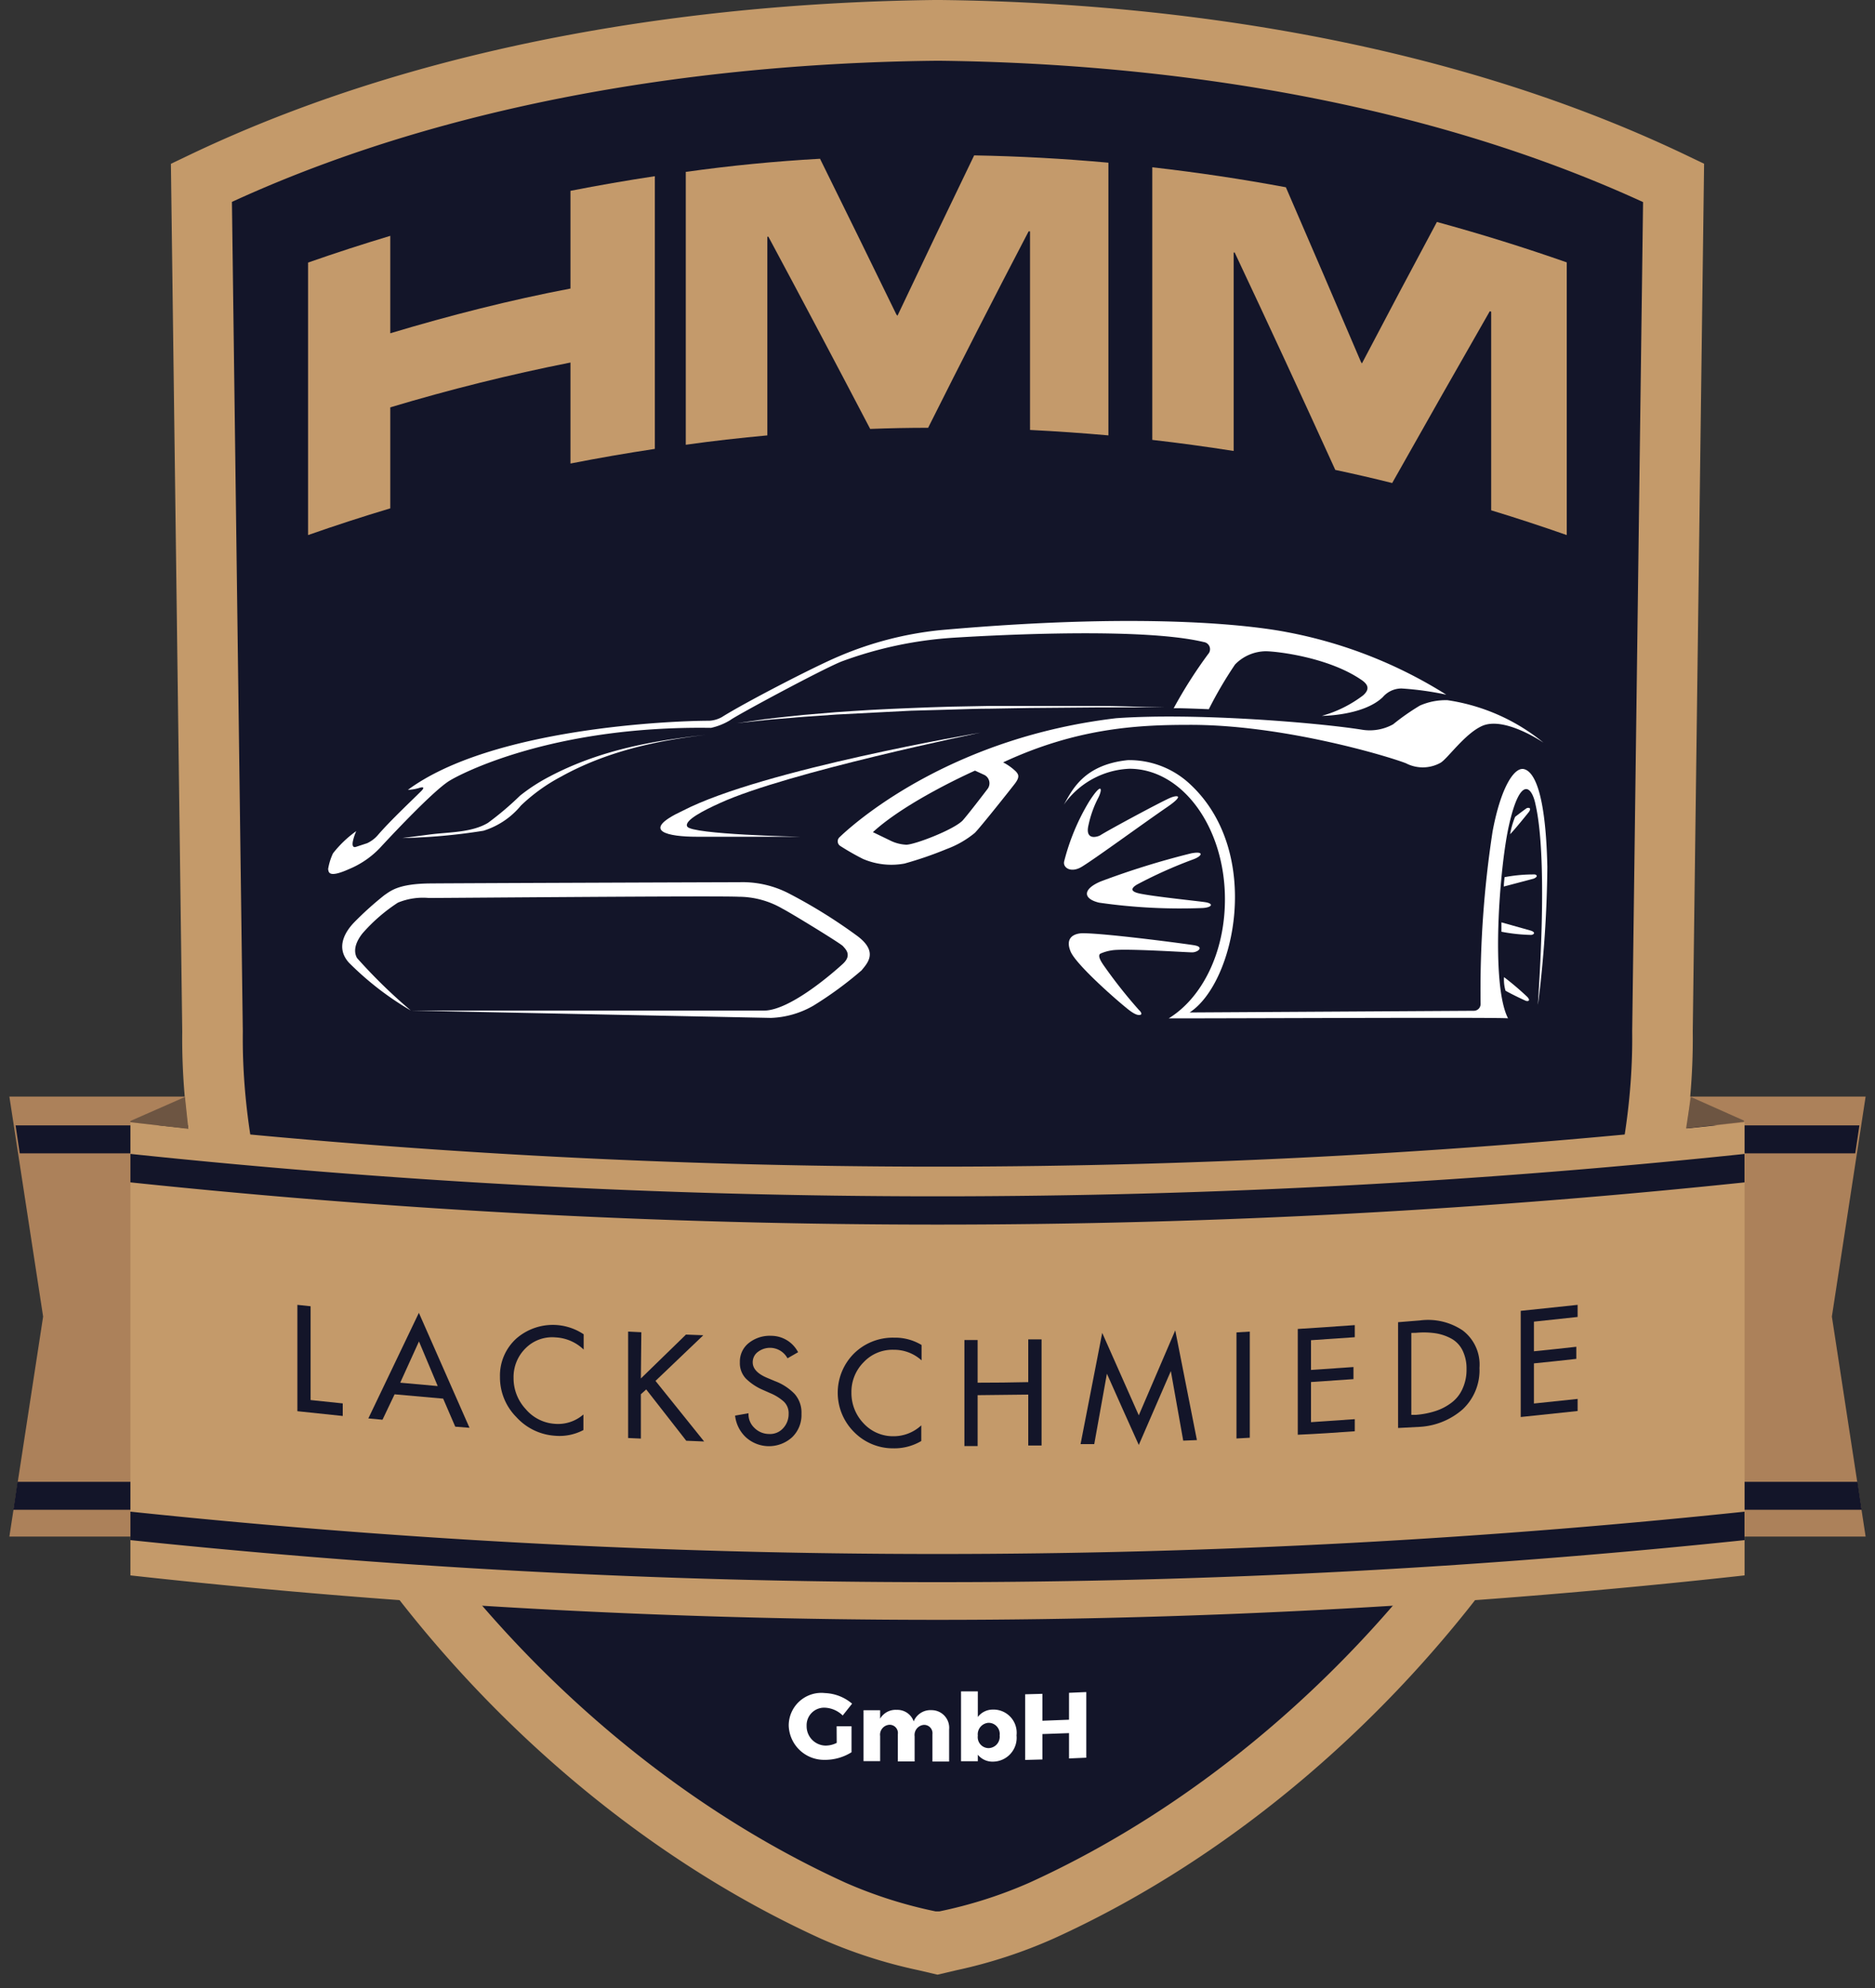 <svg id="Ebene_1" data-name="Ebene 1" xmlns="http://www.w3.org/2000/svg" xmlns:xlink="http://www.w3.org/1999/xlink" width="200" height="212" viewBox="0 0 200 212">
  <rect x="0" y="0" width="200" height="212" fill="#333333" stroke="none"/>
  <defs>
    <style>
      .cls-1 {
        fill: none;
      }

      .cls-2 {
        fill: #ac815a;
      }

      .cls-3 {
        fill: #131529;
      }

      .cls-4 {
        fill: #fff;
      }

      .cls-5 {
        clip-path: url(#clip-path);
      }

      .cls-6 {
        fill: #c49a6b;
      }

      .cls-7 {
        fill: #c49a6a;
      }

      .cls-8 {
        clip-path: url(#clip-path-2);
      }

      .cls-9 {
        fill: #6d5542;
      }
    </style>
    <clipPath id="clip-path">
      <polygon class="cls-1" points="199 163.86 1 163.86 4.6 139.71 1 115.57 199 115.57 195.4 139.71 199 163.86"/>
    </clipPath>
    <clipPath id="clip-path-2">
      <rect class="cls-1" x="13.91" y="121.66" width="172.17" height="48.29"/>
    </clipPath>
  </defs>
  <title>footerlogo</title>
  <g>
    <polygon class="cls-2" points="199 163.86 1 163.86 4.6 140.4 1 116.94 199 116.94 195.4 140.4 199 163.86"/>
    <path class="cls-3" d="M100.43,207.61h0a49.22,49.22,0,0,0,9.9-3.19c37.31-17.11,66.2-58.23,65.76-93.62l1.19-91C150.48,7.2,120.66,4.26,100.23,4h-.45C79.34,4.26,49.52,7.2,22.68,19.8l1.19,91c-.44,35.44,28.45,76.56,65.76,93.68a49.82,49.82,0,0,0,9.91,3.18h0"/>
    <g>
      <path class="cls-4" d="M84.21,95.31a10.75,10.75,0,0,0-5.32-1.23c-1.64,0-29.61.1-33,.13S41.68,95,41,95.46a34.75,34.75,0,0,0-3.26,2.94c-.74.78-2.06,2.54-.53,4.25a32.31,32.31,0,0,0,6.61,5.11,56.92,56.92,0,0,1-5.74-5.6c-.09-.18-.64-1.08.59-2.63a18.15,18.15,0,0,1,3.77-3.27,7,7,0,0,1,3.3-.5c2.42,0,30.48-.25,33.06-.13a9.33,9.33,0,0,1,4.66,1.27c.75.37,6.22,3.71,6.46,4s1,.93,0,1.87c-.85.78-5.6,5-8.44,5H43.85l38.39.78a9.75,9.75,0,0,0,4.53-1.31,39.49,39.49,0,0,0,5.13-3.76c.61-.76,1.88-2-.58-3.76A55.49,55.49,0,0,0,84.21,95.31Z"/>
      <path class="cls-4" d="M154.41,74.67a6.82,6.82,0,0,0-2.95.57,24.6,24.6,0,0,0-2.86,2,5.14,5.14,0,0,1-3.36.57c-4.58-.73-17.65-1.83-26.18-1.22-17,2-27.15,10.43-29.51,12.69a.59.59,0,0,0,.09.94,26.34,26.34,0,0,0,2.42,1.38,7.69,7.69,0,0,0,4.42.49,39.47,39.47,0,0,0,4.5-1.55,10.31,10.31,0,0,0,3-1.72c.57-.57,3.68-4.48,4.25-5.22s.41-1,.16-1.3a5.63,5.63,0,0,0-1.39-1c7.71-3.59,14.1-4,19.66-4,10.06-.08,21.48,3.37,23.32,4.1a3.89,3.89,0,0,0,3.68-.06c.74-.43,2.58-3.09,4.42-3.92,2.4-1.08,6.56,1.78,6.56,1.78A21,21,0,0,0,154.41,74.67Zm-49.1,9.5s-2,2.63-2.64,3.34c-1,1-5.12,2.57-6,2.57a4.29,4.29,0,0,1-1.78-.48l-1.78-.86C96.79,85.36,104,82.18,104,82.18l1,.46A1,1,0,0,1,105.31,84.17Z"/>
      <path class="cls-4" d="M154.27,74.08a48.85,48.85,0,0,0-17-6.67c-2.52-.49-13.69-2.29-37-.21A37.06,37.06,0,0,0,89.46,70C86.77,71.13,79.32,75,77,76.47a3.09,3.09,0,0,1-1.35.39c-4.13,0-23.26.81-32.14,7.37A4.77,4.77,0,0,0,44.8,84c.39-.1.47,0,.17.32-1,1-3.37,3.22-4.67,4.74a3.4,3.4,0,0,1-1.14.86L38,90.3c-.38.14-.44-.18-.36-.58A5.47,5.47,0,0,1,38,88.63,11.87,11.87,0,0,0,35.52,91,6.28,6.28,0,0,0,35,92.68c.06.3,0,1,2.23,0a9.64,9.64,0,0,0,3.29-2.25s5.67-6.18,7.51-7.22c.86-.53,10.63-5.84,27.81-5.59a6.75,6.75,0,0,0,2.06-.83c.49-.41,9.63-5.34,11.84-6.24A42.14,42.14,0,0,1,101.8,68c5-.31,20.19-1.08,26.61.47a.77.77,0,0,1,.46,1.28,49.38,49.38,0,0,0-3.69,5.8c-.25-.09,3.76.08,3.76.08a42.89,42.89,0,0,1,2.8-4.77A4.64,4.64,0,0,1,135,69.45c1.14,0,6.61.62,10.14,3,.74.48,1.06,1,.25,1.71A13.1,13.1,0,0,1,141,76.34s4.42,0,6.5-2a2.63,2.63,0,0,1,2-.92A32.52,32.52,0,0,1,154.27,74.08Z"/>
      <path class="cls-4" d="M163.79,85.8c-.4-2-1.63-3.08-2.82,2.15-1,4.34-2,17-.11,20.65-.06-.13-27.62,0-36.2,0,3.54-2.17,6-7,6-12.7,0-7.69-4.56-13.92-10.19-13.92a9,9,0,0,0-7,3.84c.82-1.39,2-4.27,6.84-4.76A9.48,9.48,0,0,1,127,83.68c7.74,7.27,4.72,21.17-.11,24.29l30.32-.18a.72.72,0,0,0,.72-.73,111.4,111.4,0,0,1,1.28-18.4c.83-4.46,2.19-6.74,3.25-6.66.58.09,2.38.74,2.59,10.45a124,124,0,0,1-1,14.68C164,107.05,165.23,92.13,163.79,85.8Z"/>
      <path class="cls-4" d="M127.06,91a86.17,86.17,0,0,0-9.66,3c-1.92.81-1.92,1.84-.16,2.26a60.67,60.67,0,0,0,11.07.57c1-.07,1.19-.49.19-.63s-5-.55-6.66-.86c-.69-.12-1.62-.36-.58-1a48.25,48.25,0,0,1,6-2.69C128.22,91.31,128.52,90.72,127.06,91Z"/>
      <path class="cls-4" d="M116.17,85.48a23.45,23.45,0,0,0-2.66,6.38c-.16.67.73,1.28,1.9.56,1.46-.89,6.65-4.69,9.14-6.39,1.89-1.31.94-1.25.21-.92-1.15.51-6.47,3.38-7.34,3.93-.24.18-1.74.7-1.31-1.07a11.57,11.57,0,0,1,1-2.82C117.6,84.26,117.64,83.19,116.17,85.48Z"/>
      <path class="cls-4" d="M115.51,99.52c-.8,0-2,.37-1.29,2,.62,1.36,4.54,4.86,6.13,6.13.32.25.88.66,1.24.58.18,0,.25-.2-.09-.51a52.37,52.37,0,0,1-3.82-4.84c-.23-.34-.65-1-.29-1.19a4.65,4.65,0,0,1,1.18-.34c1.23-.24,8,.21,8.59.21s1.29-.55.31-.74C127.47,100.78,118.15,99.53,115.51,99.52Z"/>
      <path class="cls-4" d="M163.59,93.7l-3.18.84c0-.35.05-.7.08-1a16.74,16.74,0,0,1,3.1-.29C163.84,93.21,164.18,93.45,163.59,93.7Z"/>
      <path class="cls-4" d="M162.74,106.72c-.14-.06-1.34-.61-2.15-1.07a4.07,4.07,0,0,1-.16-1.45,30.25,30.25,0,0,1,2.43,2.06C163.32,106.71,163,106.82,162.74,106.72Z"/>
      <path class="cls-4" d="M104.58,78.13s-23.23,3.92-31.74,8.32c-4.75,2.21-1.47,2.78,1.47,2.78h11s-11.5-.24-12-1.08c-.41-.65,1.88-1.79,3.48-2.51C83.92,82.37,104.58,78.13,104.58,78.13Z"/>
      <path class="cls-4" d="M75.33,78.36c-5.42.63-10.7,1.8-15.52,4.48a19.07,19.07,0,0,0-4.24,3.06,8.41,8.41,0,0,1-4,2.69,62.49,62.49,0,0,1-8.65.78l3-.39c2-.25,4.4-.19,6.13-1.23a32.37,32.37,0,0,0,3.42-2.9,19.37,19.37,0,0,1,3.07-2C63.82,80.05,69.43,79,75.33,78.36Z"/>
      <path class="cls-4" d="M124.24,75.44H117.1l-7.3.06-4.12.07c-1.41,0-2.83.06-4.26.1s-2.85.08-4.25.12L93.05,76l-3.85.2-3.44.24-2.91.24c-.86.06-1.62.16-2.24.22l-2,.22,1.94-.28c.62-.09,1.37-.2,2.24-.29s1.84-.21,2.9-.31l3.45-.29c1.22-.08,2.51-.18,3.85-.25s2.71-.14,4.12-.19,2.83-.12,4.25-.15l4.26-.08,4.12,0c1.34,0,2.63,0,3.86,0l3.46,0c2.14,0,3.92.09,5.17.12Z"/>
      <path class="cls-4" d="M163.31,99.7a18.48,18.48,0,0,1-3.16-.34c0-.34,0-.68,0-1l3.13.88C163.9,99.45,163.56,99.69,163.31,99.7Z"/>
      <path class="cls-4" d="M163.08,86.59s-1.49,1.86-2,2.37a8.91,8.91,0,0,1,.53-1.85c.55-.43,1.13-.86,1.23-.92S163.44,86.06,163.08,86.59Z"/>
    </g>
    <g class="cls-5">
      <g>
        <rect class="cls-3" x="-2.64" y="120.01" width="205.29" height="2.98"/>
        <rect class="cls-3" x="-2.64" y="158.02" width="205.29" height="2.98"/>
      </g>
    </g>
    <g>
      <path class="cls-6" d="M41.63,43.44V54.21q-4.41,1.32-8.77,2.85V28q4.37-1.53,8.77-2.85V35.54C48,33.63,54.39,32,60.85,30.77V20.35q4.49-.88,9-1.56V47.87q-4.51.68-9,1.56V38.66C54.39,39.94,48,41.53,41.63,43.44Z"/>
      <path class="cls-6" d="M99,45.62q-3.09,0-6.18.12-5.44-10.4-10.86-20.5h-.11V46.43c-2.91.27-5.81.59-8.7,1V18.33q7.14-1,14.32-1.4,4.06,8.22,8.14,16.6l.12.14q4.08-8.62,8.18-17.1,7.17.13,14.32.78V46.43q-4.17-.37-8.36-.58V24.67h-.15Q104.32,35,99,45.62Z"/>
      <path class="cls-6" d="M148.5,51.51q-3-.75-6.07-1.4-5.34-11.74-10.73-23.18l-.11,0V48.09c-2.89-.45-5.78-.85-8.68-1.18V17.84q7.16.81,14.25,2.13,4,9.23,8,18.61l.11.18q4-7.63,8-15.09,7,1.91,13.85,4.31V57.06c-2.68-.94-5.36-1.82-8.06-2.64V33.24l-.15-.05Q153.74,42.21,148.5,51.51Z"/>
    </g>
    <g>
      <path class="cls-7" d="M100,210.58l-2-.47a52.8,52.8,0,0,1-10.46-3.38c-38.63-17.59-68.53-60-68.1-96.7L18.23,17.47l1.86-.89C47.77,3.33,78.63.25,99.66,0h.68c21,.24,51.89,3.32,79.57,16.57l1.86.89L180.56,110c.43,36.65-29.47,79.11-68.09,96.69A52.53,52.53,0,0,1,102,210.11Zm-75.26-189L25.9,110v0c-.42,34.29,27.82,74.17,64.31,90.78a47.94,47.94,0,0,0,9.59,3.05l.2,0,.2,0a47.66,47.66,0,0,0,9.6-3.06c36.48-16.6,64.72-56.48,64.3-90.77V110l1.16-88.45c-26.16-12-55.14-14.84-75-15.07h-.44C79.88,6.69,50.9,9.52,24.74,21.53Z"/>
      <path class="cls-7" d="M99.39,207.75l.76,2.67a3.2,3.2,0,0,0,2.23-3.57,3.16,3.16,0,0,0-2.39-2.6l-.55,2.89,0,.27Zm0-3.56h-.11l.13,2.95.54-2.89A2.6,2.6,0,0,0,99.42,204.19Z"/>
    </g>
    <g>
      <path class="cls-4" d="M89.24,184.09l1.59,0v2.77a5.34,5.34,0,0,1-2.93.81A3.77,3.77,0,0,1,84.13,184,3.48,3.48,0,0,1,88,180.55a4.73,4.73,0,0,1,2.89,1.13l-1,1.26a2.91,2.91,0,0,0-1.85-.83,1.87,1.87,0,0,0-2,1.94,2.06,2.06,0,0,0,2,2.1,2.64,2.64,0,0,0,1.21-.29Z"/>
      <path class="cls-4" d="M101.24,184.43v3.42H99.46v-2.91a.89.89,0,0,0-.9-1,1.08,1.08,0,0,0-1,1.22v2.68l-1.79,0v-2.91a.88.88,0,0,0-.89-1,1.06,1.06,0,0,0-1,1.2v2.68l-1.77,0v-5.43l1.77,0v.9a1.91,1.91,0,0,1,1.77-.94,1.84,1.84,0,0,1,1.81,1.23,1.93,1.93,0,0,1,1.9-1.2A1.88,1.88,0,0,1,101.24,184.43Z"/>
      <path class="cls-4" d="M108.43,185.06a2.54,2.54,0,0,1-2.49,2.8,2,2,0,0,1-1.64-.74v.7l-1.79,0v-7.45l1.79,0v2.73a2,2,0,0,1,1.6-.79A2.47,2.47,0,0,1,108.43,185.06Zm-1.8,0a1.19,1.19,0,0,0-1.18-1.34,1.23,1.23,0,0,0-1.15,1.37,1.17,1.17,0,0,0,1.15,1.33A1.22,1.22,0,0,0,106.63,185.06Z"/>
      <path class="cls-4" d="M111.19,180.63v2.87l2.84-.11v-2.87l1.84-.08v7l-1.84.08v-2.7l-2.84.1v2.71l-1.84.05v-7Z"/>
    </g>
    <path class="cls-7" d="M186.09,168a784.17,784.17,0,0,1-172.18,0V119.68a785.41,785.41,0,0,0,172.18,0Z"/>
    <g>
      <path class="cls-3" d="M33.13,139.3v10l3.43.36V151l-4.84-.51V139.15Z"/>
      <path class="cls-3" d="M47.27,149.15l-5.18-.46L40.8,151.4l-1.51-.14L44.68,140q2.7,6.15,5.4,12.26l-1.52-.12Zm-.58-1.34-2-4.76-2,4.4Z"/>
      <path class="cls-3" d="M62.26,142.29v1.63a4.65,4.65,0,0,0-3-1.3,4,4,0,0,0-3.18,1.14,4.3,4.3,0,0,0-1.3,3.18,4.83,4.83,0,0,0,1.29,3.32,4.45,4.45,0,0,0,3.16,1.58,4.11,4.11,0,0,0,3-1v1.66a5.44,5.44,0,0,1-3,.61,6.1,6.1,0,0,1-4.16-2,6,6,0,0,1-1.74-4.27,5.32,5.32,0,0,1,1.76-4.11,5.92,5.92,0,0,1,7.11-.48Z"/>
      <path class="cls-3" d="M68.36,147l4.81-4.68,1.85.07-5.1,4.87,5.19,6.46-1.91-.08c-1.42-1.82-2.85-3.64-4.27-5.47l-.57.51v4.73L67,153.35V142l1.41.07Z"/>
      <path class="cls-3" d="M85.13,144.2l-1.13.65a2.12,2.12,0,0,0-3.12-.71,1.36,1.36,0,0,0-.59,1.14c0,.68.53,1.24,1.58,1.67l.81.34a5.69,5.69,0,0,1,2.08,1.36,3,3,0,0,1,.73,2.12,3.28,3.28,0,0,1-1,2.5,3.67,3.67,0,0,1-4.93,0,3.71,3.71,0,0,1-1.15-2.31l1.43-.25a2,2,0,0,0,.62,1.55,2.21,2.21,0,0,0,1.57.66,1.87,1.87,0,0,0,1.5-.61,2.2,2.2,0,0,0,.59-1.54,1.7,1.7,0,0,0-.52-1.31,5.1,5.1,0,0,0-1.43-.89l-.79-.35a5.93,5.93,0,0,1-1.81-1.2,2.39,2.39,0,0,1-.65-1.75,2.52,2.52,0,0,1,1-2.09,3.59,3.59,0,0,1,2.35-.73A3.24,3.24,0,0,1,85.13,144.2Z"/>
      <path class="cls-3" d="M98.3,143.43v1.64a4.36,4.36,0,0,0-3-1.13,4.2,4.2,0,0,0-3.18,1.33,4.46,4.46,0,0,0-1.3,3.24,4.66,4.66,0,0,0,1.28,3.26,4.26,4.26,0,0,0,3.17,1.39,4.34,4.34,0,0,0,3-1.16v1.67a5.65,5.65,0,0,1-3,.78,5.81,5.81,0,0,1-4.17-1.74,5.91,5.91,0,0,1,0-8.38,5.89,5.89,0,0,1,4.27-1.68A5.44,5.44,0,0,1,98.3,143.43Z"/>
      <path class="cls-3" d="M104.28,147.45q2.7,0,5.4-.06v-4.56l1.42,0v11.32l-1.42,0v-5.43l-5.4.06v5.43h-1.41V142.9h1.41Z"/>
      <path class="cls-3" d="M121.47,154.09q-1.71-3.79-3.4-7.6h0L116.72,154l-1.46,0,2.31-11.86,3.9,8.79,3.89-9.06,2.31,11.7-1.46.06-1.32-7.42h0Z"/>
      <path class="cls-3" d="M133.31,142v11.32l-1.42.08V142.09Z"/>
      <path class="cls-3" d="M138.43,153V141.72c2-.13,4-.26,6.08-.41v1.29l-4.67.32v3.17l4.53-.31v1.29l-4.53.31v4.28l4.67-.32v1.29C142.48,152.78,140.45,152.91,138.43,153Z"/>
      <path class="cls-3" d="M149.13,152.28V141l2.34-.19a6.62,6.62,0,0,1,4.54,1.06,4.56,4.56,0,0,1,1.8,4,5.7,5.7,0,0,1-1.79,4.42,7.59,7.59,0,0,1-4.6,1.87Zm1.41-10.14v8.74l.49,0a9.05,9.05,0,0,0,2.07-.4,5.76,5.76,0,0,0,1.69-.87A3.74,3.74,0,0,0,156,148.1a4.84,4.84,0,0,0,.43-2.1,4.35,4.35,0,0,0-.43-2,2.88,2.88,0,0,0-1.19-1.25,5.19,5.19,0,0,0-1.69-.57,8.66,8.66,0,0,0-2.06-.05Z"/>
      <path class="cls-3" d="M162.21,151.11V139.79l6.07-.64v1.29l-4.66.5v3.16c1.51-.15,3-.31,4.52-.48v1.29c-1.51.17-3,.33-4.52.48v4.28l4.66-.49v1.29Z"/>
    </g>
    <g class="cls-8">
      <g>
        <path class="cls-3" d="M100,130.59a824,824,0,0,1-88.32-4.74l.33-3a821.65,821.65,0,0,0,176,0l.33,3A824,824,0,0,1,100,130.59Z"/>
        <path class="cls-3" d="M100,168.72A824,824,0,0,1,11.68,164l.33-3a823,823,0,0,0,176,0l.33,3A824,824,0,0,1,100,168.72Z"/>
      </g>
    </g>
    <polygon class="cls-9" points="20.09 120.38 13.91 119.67 13.91 119.54 19.73 116.98 20.09 120.38"/>
    <polygon class="cls-9" points="179.85 120.33 186.02 119.63 186.02 119.5 180.36 116.98 179.85 120.33"/>
  </g>
</svg>
